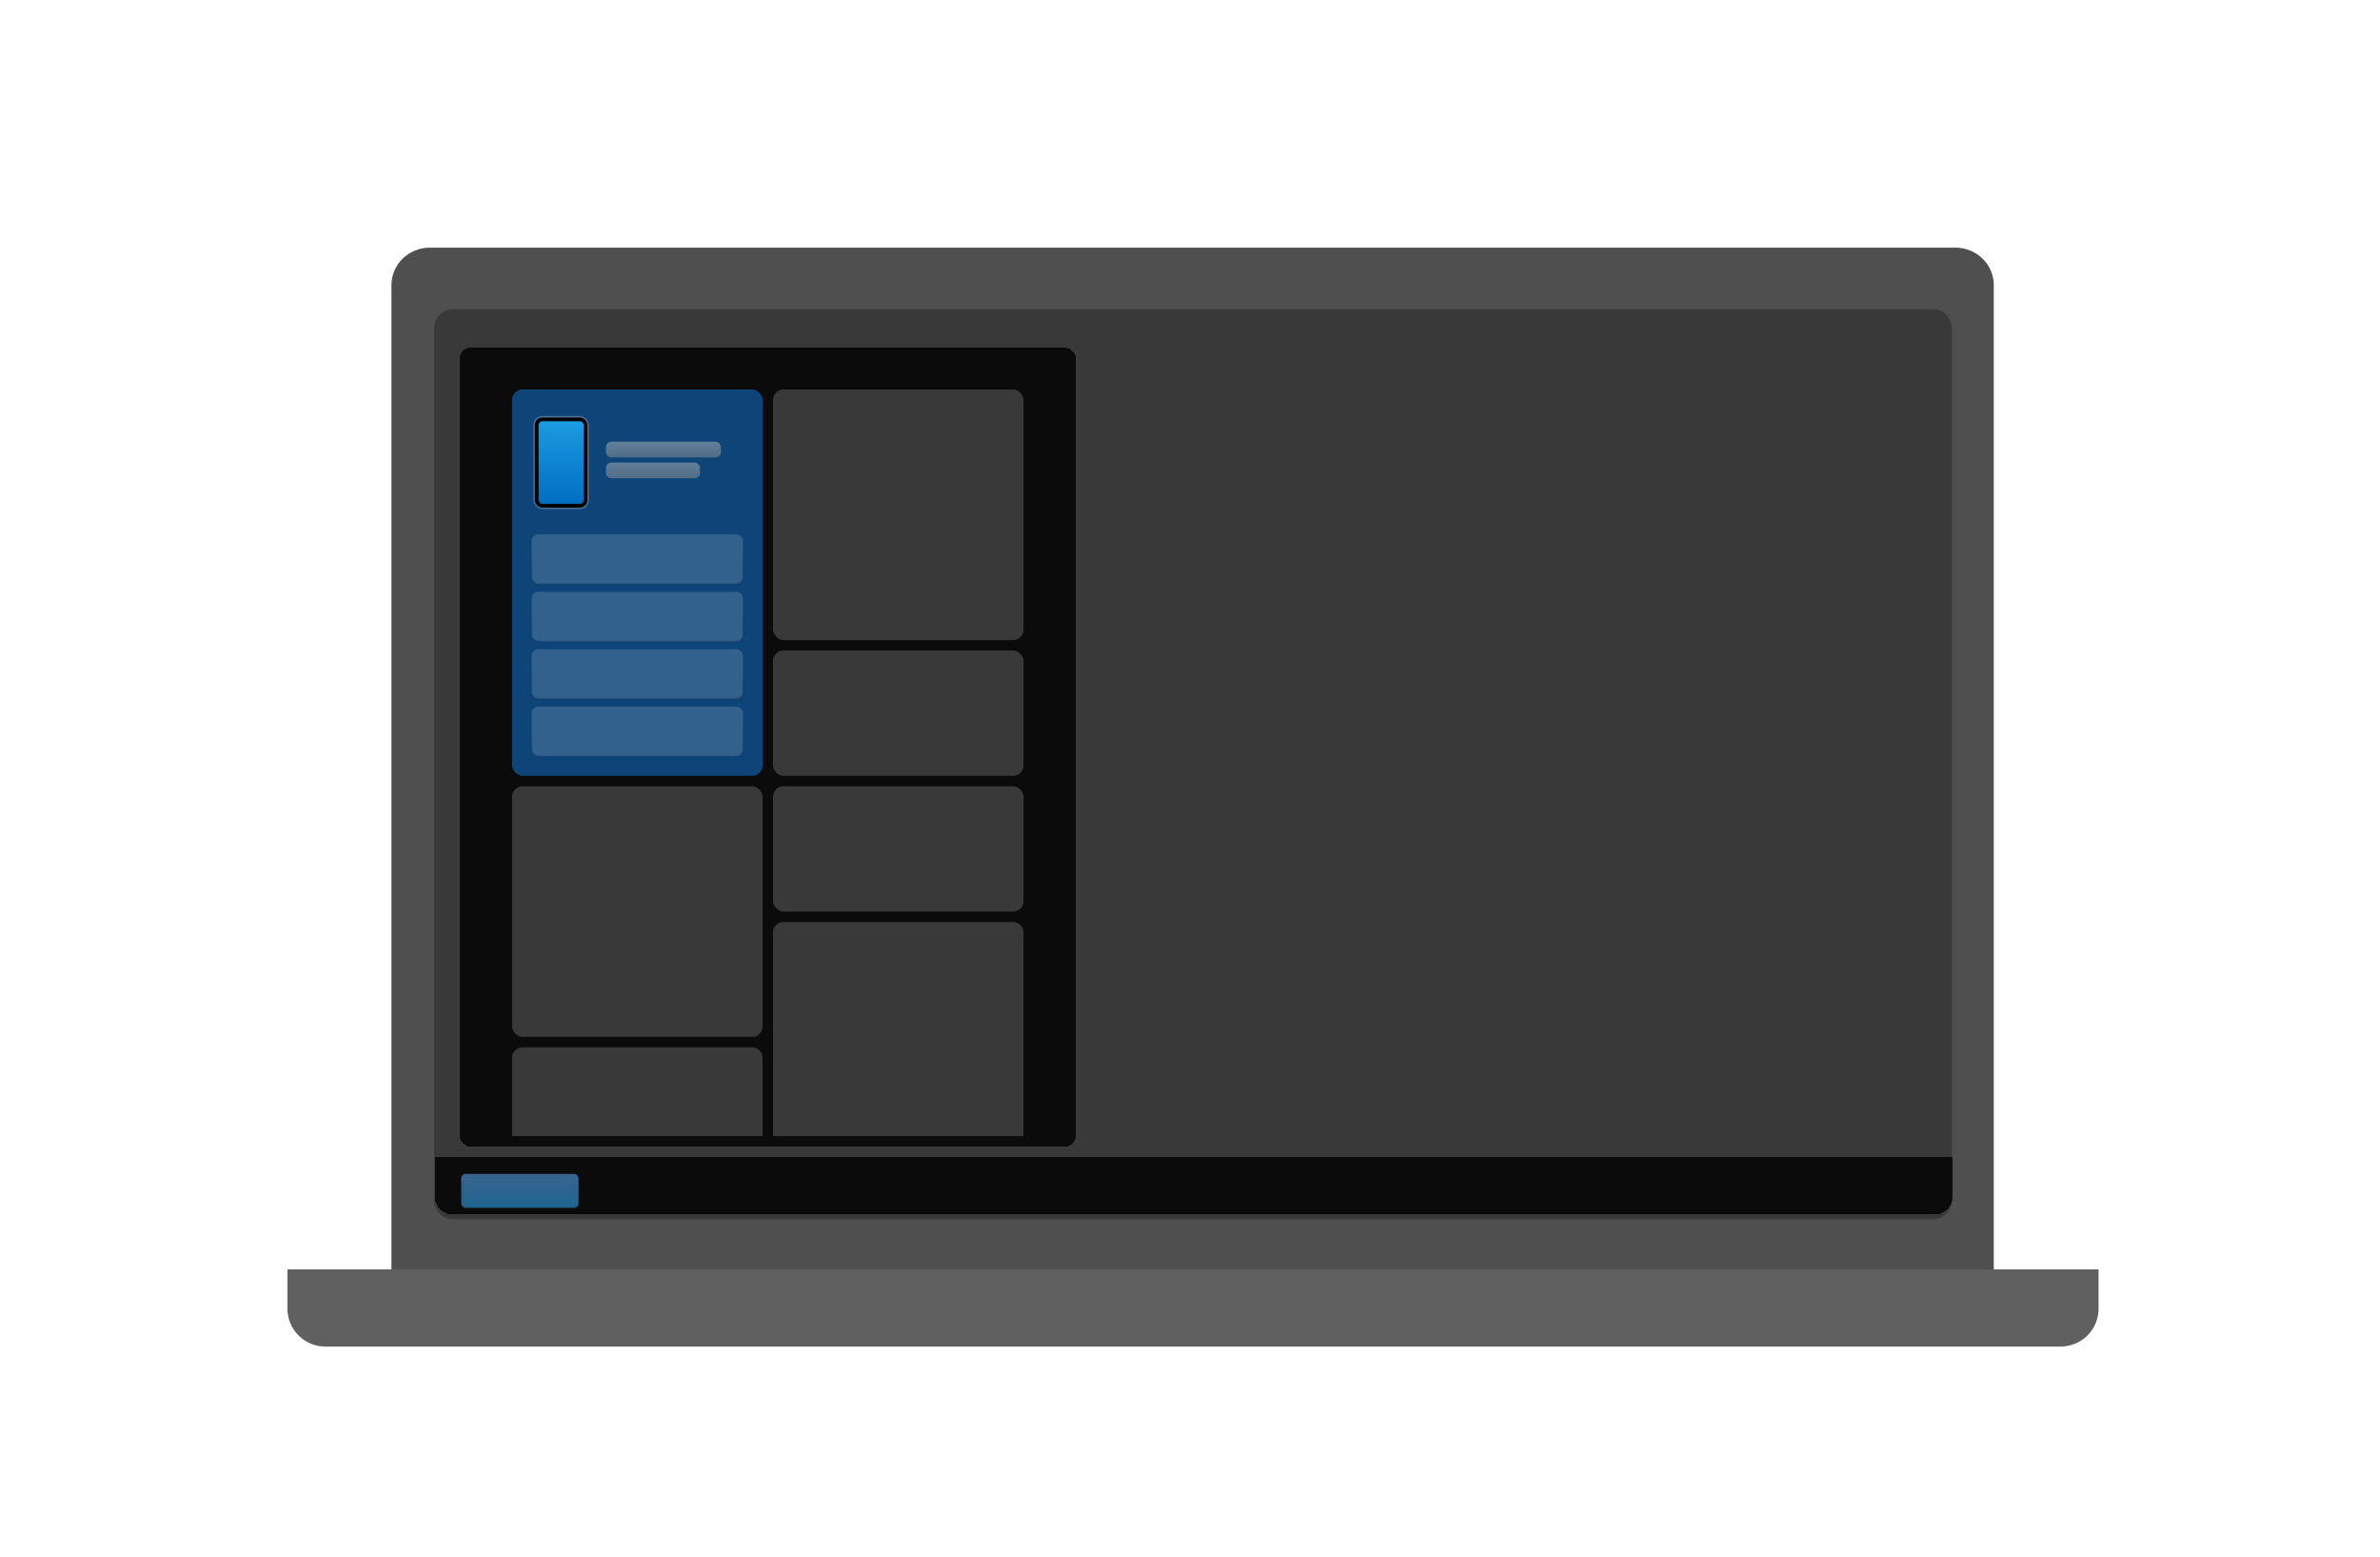<svg viewBox="0 0 520 340" fill="none" xmlns="http://www.w3.org/2000/svg">
<path d="M93.925 54.088H427.216C429.443 54.088 431.579 54.948 433.154 56.479C434.729 58.011 435.614 60.087 435.614 62.253V292.421H85.526V62.253C85.526 60.087 86.411 58.011 87.986 56.479C89.561 54.948 91.697 54.088 93.925 54.088V54.088Z" fill="#4F4F4F"/>
<path d="M422.322 67.548H98.984C96.701 67.548 94.85 69.399 94.85 71.683V262.174C94.85 264.458 96.701 266.308 98.984 266.308H422.322C424.606 266.308 426.457 264.458 426.457 262.174V71.683C426.457 69.399 424.606 67.548 422.322 67.548Z" fill="#393939"/>
<path d="M450.253 294.108L71.061 294.108C68.871 294.108 66.771 293.238 65.223 291.69C63.674 290.141 62.804 288.041 62.804 285.852V277.264L458.509 277.264V285.852C458.509 288.041 457.639 290.141 456.091 291.69C454.543 293.238 452.443 294.108 450.253 294.108V294.108Z" fill="#606060"/>
<g filter="url(#filter0_d_3558_153759)">
<rect x="100.474" y="73.667" width="134.561" height="174.474" rx="2.281" fill="black" fill-opacity="0.8" shape-rendering="crispEdges"/>
</g>
<rect x="111.877" y="85.07" width="54.737" height="84.386" rx="2.281" fill="#1281E9" fill-opacity="0.5"/>
<g clip-path="url(#clip0_3558_153759)">
<rect x="117.259" y="91.593" width="10.674" height="18.884" rx="1.232" fill="url(#paint0_linear_3558_153759)" stroke="black" stroke-width="0.821"/>
<rect x="116.695" y="91.028" width="11.803" height="20.013" rx="1.796" stroke="#DCDCDC" stroke-opacity="0.3" stroke-width="0.308"/>
</g>
<rect x="168.895" y="85.07" width="54.737" height="54.737" rx="2.281" fill="#393939"/>
<rect x="168.895" y="142.088" width="54.737" height="27.368" rx="2.281" fill="#393939"/>
<rect x="168.895" y="171.737" width="54.737" height="27.368" rx="2.281" fill="#393939"/>
<rect x="111.877" y="171.737" width="54.737" height="54.737" rx="2.281" fill="#393939"/>
<path d="M111.877 231.035C111.877 229.775 112.898 228.754 114.158 228.754H164.333C165.593 228.754 166.614 229.775 166.614 231.035V248.14H111.877V231.035Z" fill="#393939"/>
<path d="M168.895 203.667C168.895 202.407 169.916 201.386 171.175 201.386H221.351C222.61 201.386 223.631 202.407 223.631 203.667V248.14H168.895V203.667Z" fill="#393939"/>
<rect x="116.153" y="116.715" width="46.184" height="10.833" rx="1.425" fill="white" fill-opacity="0.15" stroke="url(#paint1_linear_3558_153759)" stroke-width="0.57"/>
<rect x="116.153" y="129.259" width="46.184" height="10.833" rx="1.425" fill="white" fill-opacity="0.15" stroke="url(#paint2_linear_3558_153759)" stroke-width="0.57"/>
<rect x="116.153" y="141.803" width="46.184" height="10.833" rx="1.425" fill="white" fill-opacity="0.15" stroke="url(#paint3_linear_3558_153759)" stroke-width="0.57"/>
<rect x="116.153" y="154.346" width="46.184" height="10.833" rx="1.425" fill="white" fill-opacity="0.15" stroke="url(#paint4_linear_3558_153759)" stroke-width="0.57"/>
<rect x="132.403" y="96.474" width="25.088" height="3.421" rx="1.14" fill="url(#paint5_linear_3558_153759)" fill-opacity="0.5"/>
<rect x="132.403" y="101.035" width="20.526" height="3.421" rx="1.14" fill="url(#paint6_linear_3558_153759)" fill-opacity="0.5"/>
<g filter="url(#filter1_d_3558_153759)">
<path d="M95 253.842H426.614V262.437C426.614 264.641 424.827 266.428 422.623 266.428H98.991C96.787 266.428 95 264.641 95 262.437V253.842Z" fill="black" fill-opacity="0.8" shape-rendering="crispEdges"/>
</g>
<rect opacity="0.6" x="100.759" y="256.408" width="25.658" height="7.412" rx="0.973" fill="url(#paint7_linear_3558_153759)" fill-opacity="0.9" stroke="url(#paint8_linear_3558_153759)" stroke-width="0.57"/>
<defs>
<filter id="filter0_d_3558_153759" x="95.912" y="71.386" width="143.684" height="183.596" filterUnits="userSpaceOnUse" color-interpolation-filters="sRGB">
<feFlood flood-opacity="0" result="BackgroundImageFix"/>
<feColorMatrix in="SourceAlpha" type="matrix" values="0 0 0 0 0 0 0 0 0 0 0 0 0 0 0 0 0 0 127 0" result="hardAlpha"/>
<feOffset dy="2.281"/>
<feGaussianBlur stdDeviation="2.281"/>
<feComposite in2="hardAlpha" operator="out"/>
<feColorMatrix type="matrix" values="0 0 0 0 0 0 0 0 0 0 0 0 0 0 0 0 0 0 0.3 0"/>
<feBlend mode="normal" in2="BackgroundImageFix" result="effect1_dropShadow_3558_153759"/>
<feBlend mode="normal" in="SourceGraphic" in2="effect1_dropShadow_3558_153759" result="shape"/>
</filter>
<filter id="filter1_d_3558_153759" x="93.86" y="251.561" width="333.895" height="14.866" filterUnits="userSpaceOnUse" color-interpolation-filters="sRGB">
<feFlood flood-opacity="0" result="BackgroundImageFix"/>
<feColorMatrix in="SourceAlpha" type="matrix" values="0 0 0 0 0 0 0 0 0 0 0 0 0 0 0 0 0 0 127 0" result="hardAlpha"/>
<feOffset dy="-1.14"/>
<feGaussianBlur stdDeviation="0.57"/>
<feComposite in2="hardAlpha" operator="out"/>
<feColorMatrix type="matrix" values="0 0 0 0 0 0 0 0 0 0 0 0 0 0 0 0 0 0 0.05 0"/>
<feBlend mode="normal" in2="BackgroundImageFix" result="effect1_dropShadow_3558_153759"/>
<feBlend mode="normal" in="SourceGraphic" in2="effect1_dropShadow_3558_153759" result="shape"/>
</filter>
<linearGradient id="paint0_linear_3558_153759" x1="122.596" y1="92.004" x2="122.596" y2="110.067" gradientUnits="userSpaceOnUse">
<stop stop-color="#1B9CE1"/>
<stop offset="1" stop-color="#016EC0"/>
</linearGradient>
<linearGradient id="paint1_linear_3558_153759" x1="139.245" y1="117" x2="139.245" y2="127.263" gradientUnits="userSpaceOnUse">
<stop stop-opacity="0"/>
<stop offset="1" stop-opacity="0.08"/>
</linearGradient>
<linearGradient id="paint2_linear_3558_153759" x1="139.245" y1="129.544" x2="139.245" y2="139.807" gradientUnits="userSpaceOnUse">
<stop stop-opacity="0"/>
<stop offset="1" stop-opacity="0.08"/>
</linearGradient>
<linearGradient id="paint3_linear_3558_153759" x1="139.245" y1="142.088" x2="139.245" y2="152.351" gradientUnits="userSpaceOnUse">
<stop stop-opacity="0"/>
<stop offset="1" stop-opacity="0.08"/>
</linearGradient>
<linearGradient id="paint4_linear_3558_153759" x1="139.245" y1="154.632" x2="139.245" y2="164.895" gradientUnits="userSpaceOnUse">
<stop stop-opacity="0"/>
<stop offset="1" stop-opacity="0.08"/>
</linearGradient>
<linearGradient id="paint5_linear_3558_153759" x1="144.947" y1="96.474" x2="144.947" y2="99.895" gradientUnits="userSpaceOnUse">
<stop stop-color="#B8B8B8"/>
<stop offset="1" stop-color="#959595"/>
</linearGradient>
<linearGradient id="paint6_linear_3558_153759" x1="142.666" y1="101.035" x2="142.666" y2="104.456" gradientUnits="userSpaceOnUse">
<stop stop-color="#B8B8B8"/>
<stop offset="1" stop-color="#959595"/>
</linearGradient>
<linearGradient id="paint7_linear_3558_153759" x1="113.588" y1="256.123" x2="113.588" y2="264.105" gradientUnits="userSpaceOnUse">
<stop stop-color="#5FB1FF"/>
<stop offset="1" stop-color="#2DB4FD"/>
</linearGradient>
<linearGradient id="paint8_linear_3558_153759" x1="113.588" y1="256.123" x2="113.588" y2="264.105" gradientUnits="userSpaceOnUse">
<stop stop-opacity="0"/>
<stop offset="1" stop-opacity="0.1"/>
</linearGradient>
<clipPath id="clip0_3558_153759">
<rect width="12.316" height="20.526" fill="white" transform="translate(116.438 90.772)"/>
</clipPath>
</defs>
</svg>

